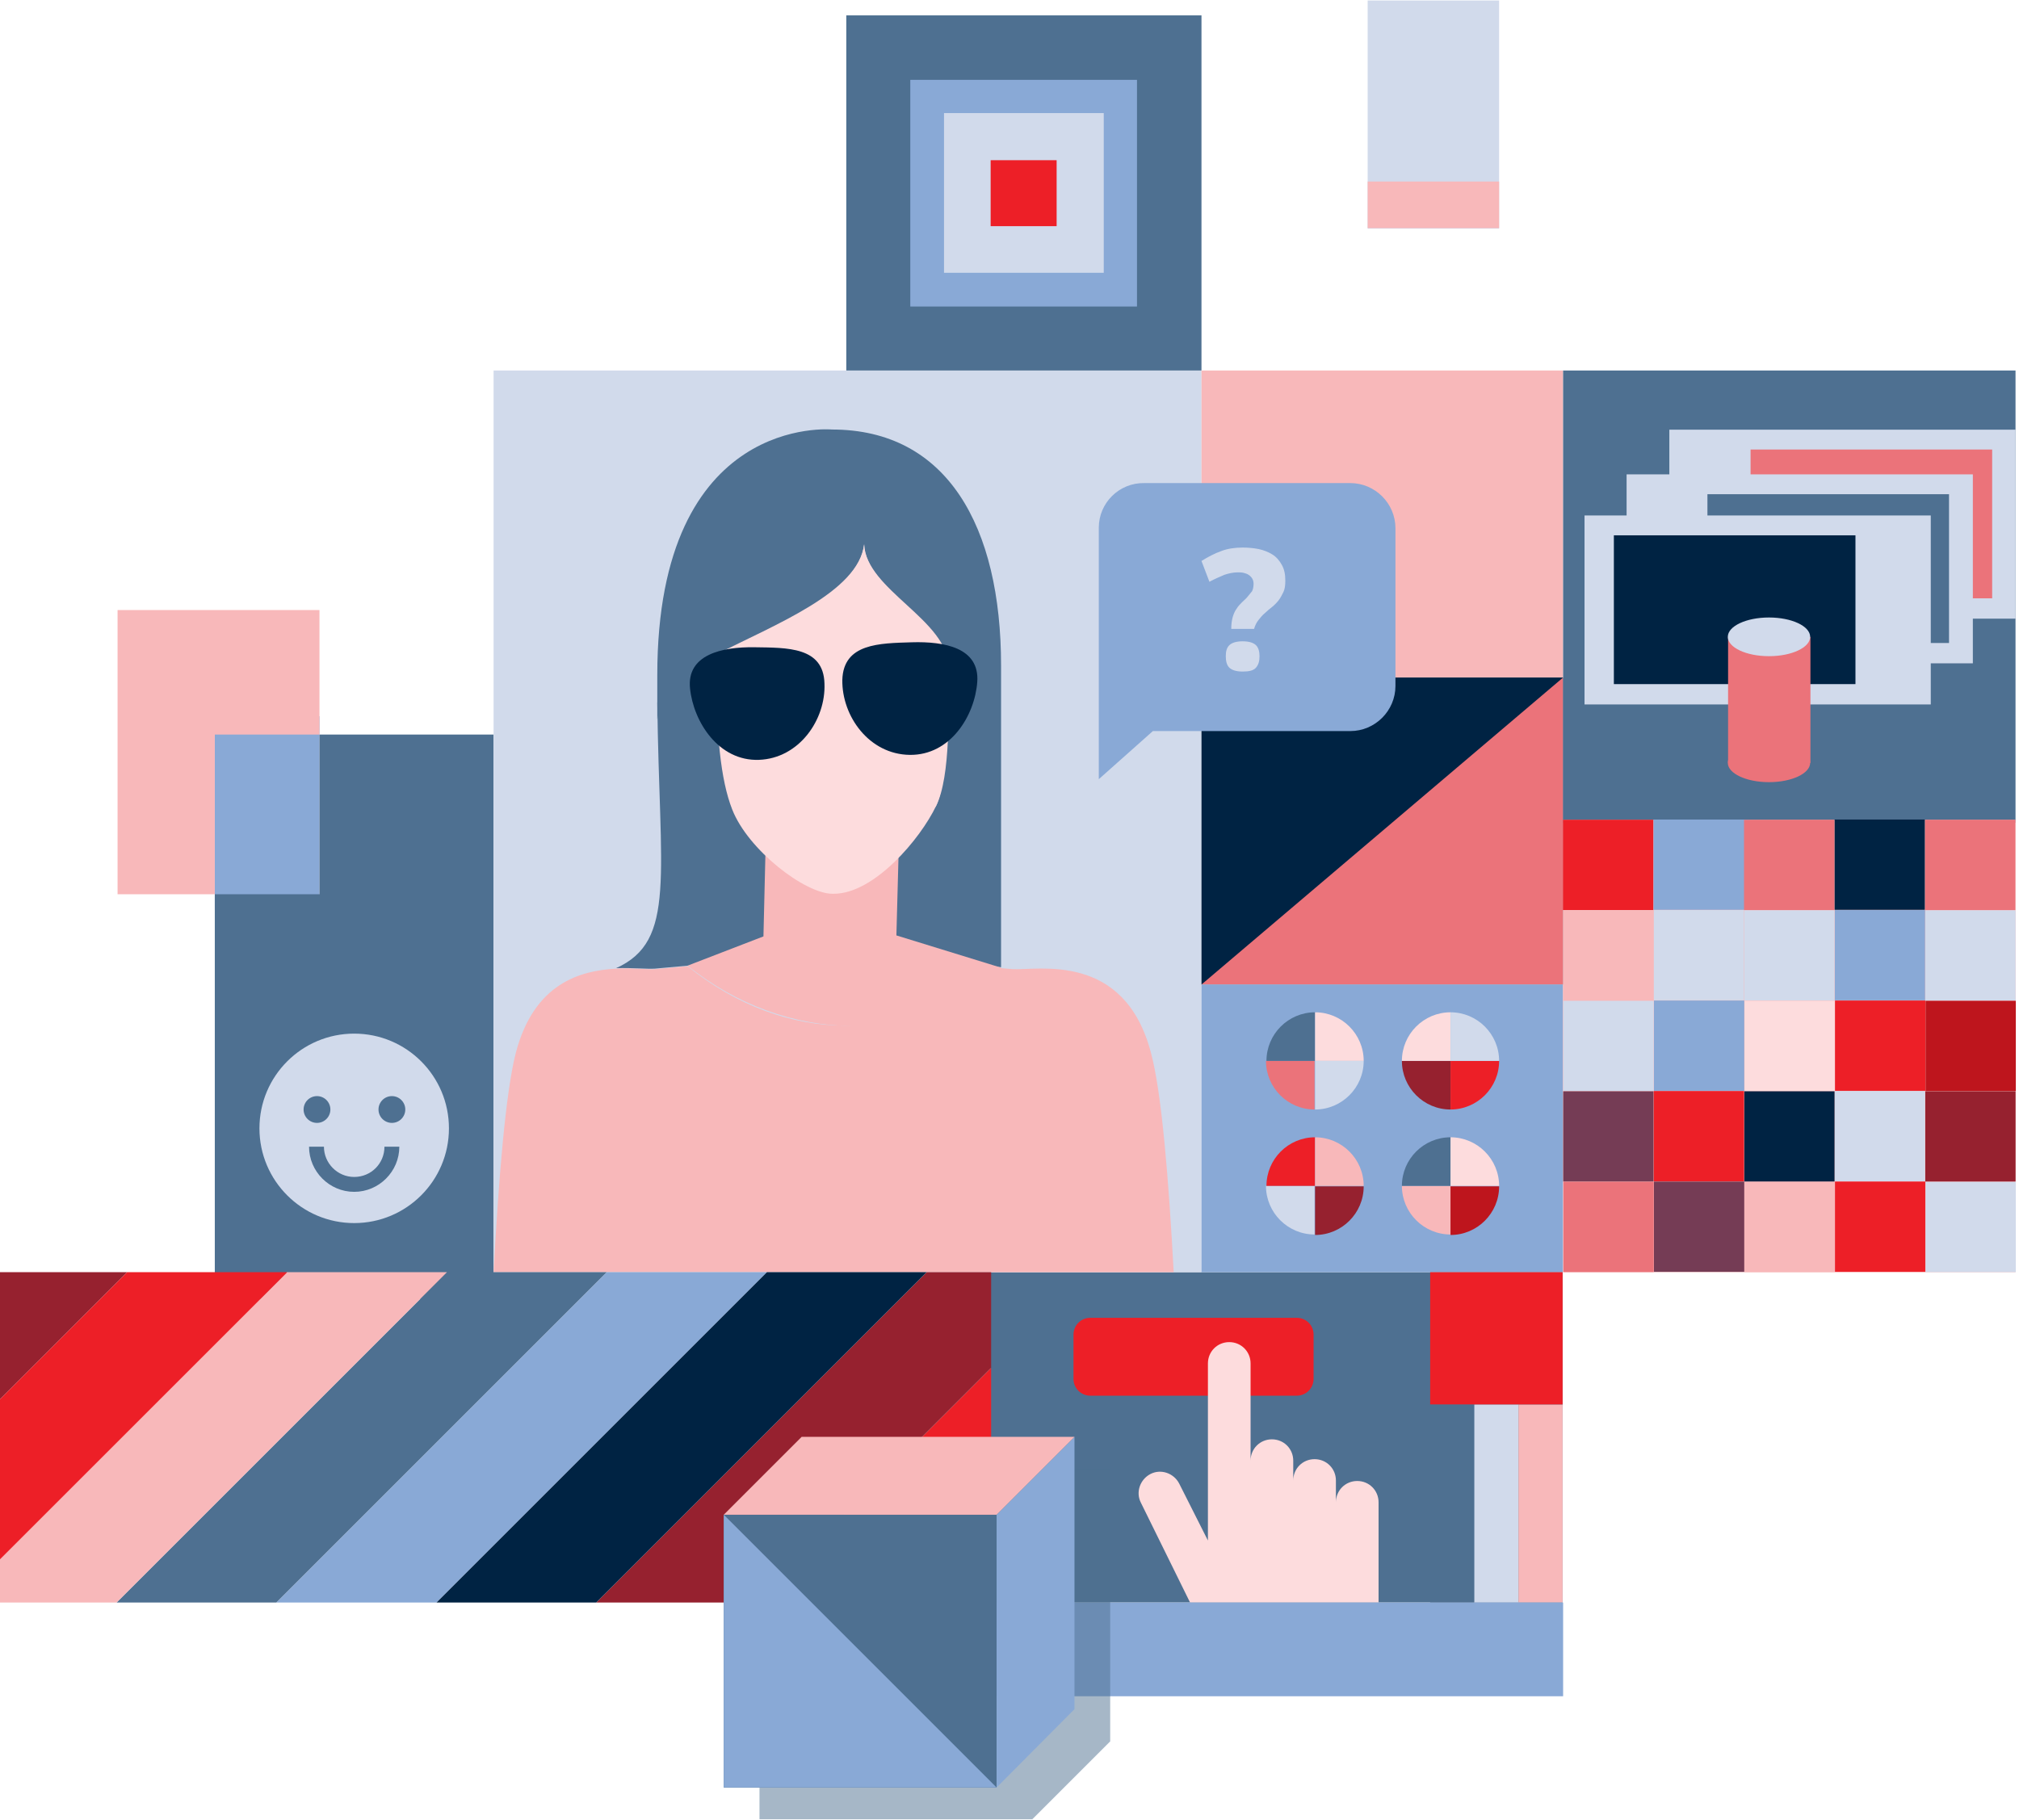 <?xml version="1.0" encoding="utf-8"?>
<!-- Generator: Adobe Illustrator 25.2.3, SVG Export Plug-In . SVG Version: 6.00 Build 0)  -->
<svg version="1.1" id="Layer_2" xmlns="http://www.w3.org/2000/svg" xmlns:xlink="http://www.w3.org/1999/xlink" x="0px" y="0px"
	 viewBox="0 0 407 367" style="enable-background:new 0 0 407 367;" xml:space="preserve">
<style type="text/css">
	.st0{fill:#89A9D6;}
	.st1{fill:#4E7091;}
	.st2{fill:#F8B8BA;}
	.st3{fill:#ED1F27;}
	.st4{fill:#FDDCDD;}
	.st5{fill:#D1DAEB;}
	.st6{fill:#002343;}
	.st7{fill:#EB737A;}
	.st8{fill:#96212F;}
	.st9{fill:#BE151D;}
	.st10{fill:none;}
	.st11{fill:#753C55;}
	.st12{opacity:0.5;fill:#4E7091;}
</style>
<rect x="43.3" y="144.4" class="st0" width="21.1" height="39.1"/>
<g>
	<polygon class="st1" points="64.4,148.1 64.4,180.3 43.3,180.3 43.3,261.9 99.5,261.9 99.5,148.1 	"/>
	<polygon class="st2" points="64.4,148.1 64.4,123 23.7,123 23.7,180.3 43.3,180.3 43.3,148.1 	"/>
</g>
<rect x="199.7" y="256.5" class="st1" width="115.3" height="66.6"/>
<path class="st3" d="M261.4,281.4h-41.6c-1.9,0-3.4-1.5-3.4-3.4v-8.9c0-1.9,1.5-3.4,3.4-3.4h41.6c1.9,0,3.4,1.5,3.4,3.4v8.9
	C264.8,279.9,263.3,281.4,261.4,281.4z"/>
<path class="st4" d="M239.9,323.1h38v-20.2c0-2.4-1.9-4.3-4.3-4.3c-2.4,0-4.3,1.9-4.3,4.3v-4.4c0-2.4-1.9-4.3-4.3-4.3
	c-2.4,0-4.3,1.9-4.3,4.3v-4c0-2.4-1.9-4.3-4.3-4.3c-2.4,0-4.3,1.9-4.3,4.3v-19.6c0-2.4-1.9-4.3-4.3-4.3c-2.4,0-4.3,1.9-4.3,4.3v35.7
	l-5.8-11.5c-1.1-2.1-3.7-3-5.8-1.9c-2.1,1.1-3,3.7-1.9,5.8L239.9,323.1z"/>
<g>
	<rect x="99.5" y="74.7" class="st5" width="142.7" height="181.8"/>
	<g id="XMLID_8_">
		<g>
			<path class="st2" d="M236.6,256.5H99.5c1-18.5,2.4-36.2,4.5-44.3c3.7-14,13-16.5,20.2-16.9c3.3-0.2,6.2,0.2,7.8,0.1l6.6-0.6
				c19.9,16.1,44.6,15.7,61,0.5l0.3-0.3l1.9,0.2l2.3,0.2c5.1,0.3,22.5-3.6,27.9,16.8C234.2,220.3,235.6,238,236.6,256.5z"/>
			<path class="st1" d="M144.3,132.1c-6.4,3.2-11.3,9.6-11.8,12.9c0-1.8,0-6.9,0-8.9c0-52.8,35.2-49.5,35.2-49.5
				c23.2,0,34.1,19.5,34.1,47.6v60.8l-1.9-0.1l-0.3,0.3l-2-0.5h-20l-2.3-28.4l5.2-3.4c1.5-2,7.5,1.1,8.2-0.4c2.9-5.9,2.5-28,2.5-28
				c0.3-8.8-16.7-15.5-17-24.7C173.1,119.5,156.3,126.1,144.3,132.1z"/>
			<path class="st2" d="M201.8,195.1c-16.3,15.9-43.3,15.6-63.2-0.4l12.2-8V168l0.3-0.3c4.5,5.7,11.6,12.1,17.1,12.1
				c0.1,0,0.2,0,0.3,0c6.5-0.2,8.7-8.1,12.8-13.6l-0.6,22.4L201.8,195.1z"/>
			<path class="st1" d="M155.5,165.3l-1.1,2.5l-0.5,21l-15.3,5.9l-6.6,0.6c-1.6,0.1-4.5-0.2-7.8-0.1v0c12.2-5.5,8.7-18.6,8.3-53.5
				c0.4-3.3,5.4-6.4,11.8-9.6c0,1.4,0.5,24.7,3.3,30.4C148.4,164,153.9,163.3,155.5,165.3z"/>
			<path class="st4" d="M191.2,134.5c0,8.3,0.5,22-2.5,28c-3.2,6.7-12.5,17.7-20.6,17.7c-0.1,0-0.2,0-0.3,0c-5.5,0-17-8.8-20.2-17
				c-2.3-5.9-3.3-14.9-3.3-31.2c11.9-6.1,28.8-12.6,29.9-22.3C174.5,118.9,191.2,125,191.2,134.5z"/>
		</g>
	</g>
</g>
<g>
	<path class="st6" d="M152.1,130.5c-6.6-0.1-13.7,1.5-13,8.3c0.7,6.8,5.8,14.7,13.9,14.4c8.1-0.3,13.5-8.1,13.2-15.4
		C166,130.4,158.7,130.6,152.1,130.5z"/>
	<path class="st6" d="M183.8,129.5c6.6-0.2,13.7,1.1,13.2,8c-0.5,6.8-5.4,14.8-13.6,14.7c-8.2-0.1-13.7-7.8-13.6-15.1
		C170,129.7,177.3,129.7,183.8,129.5z"/>
</g>
<rect x="242.2" y="74.7" class="st2" width="72.9" height="61.9"/>
<rect x="242.2" y="136.6" class="st6" width="72.9" height="61.9"/>
<polygon class="st7" points="315.1,136.6 242.2,198.5 315.1,198.5 "/>
<g>
	<rect x="242.2" y="198.5" class="st0" width="72.9" height="58"/>
	<g>
		<path class="st7" d="M255.2,213.9c0,5.4,4.4,9.8,9.8,9.8v-9.8H255.2z"/>
		<path class="st1" d="M265.1,204.1c-5.4,0-9.8,4.4-9.8,9.8h9.8V204.1z"/>
		<path class="st5" d="M265.1,223.7c5.4,0,9.8-4.4,9.8-9.8h-9.8V223.7z"/>
		<path class="st4" d="M265.1,204.1v9.8h9.8C274.9,208.5,270.5,204.1,265.1,204.1z"/>
	</g>
	<g>
		<path class="st8" d="M282.6,213.9c0,5.4,4.4,9.8,9.8,9.8v-9.8H282.6z"/>
		<path class="st4" d="M292.4,204.1c-5.4,0-9.8,4.4-9.8,9.8h9.8V204.1z"/>
		<path class="st3" d="M292.4,223.7c5.4,0,9.8-4.4,9.8-9.8h-9.8V223.7z"/>
		<path class="st5" d="M292.4,204.1v9.8h9.8C302.2,208.5,297.8,204.1,292.4,204.1z"/>
	</g>
	<g>
		<path class="st5" d="M255.2,239.1c0,5.4,4.4,9.8,9.8,9.8v-9.8H255.2z"/>
		<path class="st3" d="M265.1,229.3c-5.4,0-9.8,4.4-9.8,9.8h9.8V229.3z"/>
		<path class="st8" d="M265.1,249c5.4,0,9.8-4.4,9.8-9.8h-9.8V249z"/>
		<path class="st2" d="M265.1,229.3v9.8h9.8C274.9,233.7,270.5,229.3,265.1,229.3z"/>
	</g>
	<g>
		<path class="st2" d="M282.6,239.1c0,5.4,4.4,9.8,9.8,9.8v-9.8H282.6z"/>
		<path class="st1" d="M292.4,229.3c-5.4,0-9.8,4.4-9.8,9.8h9.8V229.3z"/>
		<path class="st9" d="M292.4,249c5.4,0,9.8-4.4,9.8-9.8h-9.8V249z"/>
		<path class="st4" d="M292.4,229.3v9.8h9.8C302.2,233.7,297.8,229.3,292.4,229.3z"/>
	</g>
</g>
<g>
	<g>
		<path class="st0" d="M221.5,106.4v50.7l10.9-9.7h39.8c5,0,9.1-4.1,9.1-9.1v-31.8c0-5-4.1-9.1-9.1-9.1h-41.5
			C225.6,97.3,221.5,101.4,221.5,106.4z"/>
	</g>
	<g>
		<path class="st5" d="M248.2,126.9c0-1,0.1-1.8,0.3-2.5c0.2-0.7,0.5-1.3,0.8-1.7c0.3-0.5,0.7-0.9,1.1-1.3c0.4-0.4,0.8-0.7,1.1-1.1
			s0.6-0.7,0.9-1.1c0.2-0.4,0.3-0.9,0.3-1.5c0-0.4-0.1-0.8-0.3-1.1c-0.2-0.3-0.4-0.5-0.7-0.7c-0.3-0.2-0.6-0.3-1-0.4
			c-0.4-0.1-0.8-0.1-1.2-0.1c-0.9,0-1.8,0.2-2.7,0.5c-0.9,0.4-1.9,0.8-3,1.4l-1.6-4.2c1.3-0.8,2.6-1.5,4-2c1.3-0.5,2.8-0.7,4.3-0.7
			c1.1,0,2.2,0.1,3.2,0.3c1,0.2,2,0.6,2.8,1.1c0.8,0.5,1.4,1.2,1.9,2.1c0.5,0.9,0.7,1.9,0.7,3.2c0,0.9-0.1,1.7-0.4,2.3
			c-0.3,0.6-0.6,1.2-1,1.7c-0.4,0.5-0.8,0.9-1.3,1.3c-0.5,0.4-1,0.8-1.4,1.2c-0.5,0.4-0.9,0.9-1.3,1.4c-0.4,0.5-0.7,1.1-0.9,1.8
			H248.2z M250.5,129.3c1.3,0,2.2,0.3,2.7,0.8c0.5,0.5,0.7,1.3,0.7,2.2c0,1-0.2,1.7-0.7,2.3s-1.4,0.8-2.7,0.8
			c-1.3,0-2.2-0.3-2.7-0.8c-0.5-0.5-0.7-1.3-0.7-2.3c0-1,0.2-1.7,0.7-2.2C248.3,129.6,249.2,129.3,250.5,129.3z"/>
	</g>
</g>
<rect x="315.1" y="74.7" class="st1" width="91.2" height="91.2"/>
<rect x="315.1" y="165.3" class="st2" width="91.2" height="91.2"/>
<rect x="170.6" y="3.1" class="st1" width="71.6" height="71.6"/>
<rect x="177.2" y="9.7" class="st1" width="58.3" height="58.3"/>
<rect x="183.5" y="16.1" class="st0" width="45.7" height="45.7"/>
<rect x="190.3" y="22.8" class="st5" width="32.2" height="32.2"/>
<rect x="199.7" y="32.3" class="st3" width="13.3" height="13.3"/>
<rect x="288.3" y="256.5" class="st3" width="26.7" height="26.7"/>
<rect x="288.3" y="283.2" class="st1" width="8.9" height="39.9"/>
<rect x="297.2" y="283.2" class="st5" width="8.9" height="39.9"/>
<rect x="306.1" y="283.2" class="st2" width="8.9" height="39.9"/>
<g>
	<polygon class="st10" points="103.8,275 119.9,291.2 119.9,291.2 119.9,291.2 154.6,256.5 154.6,256.5 119.9,291.2 103.8,275 
		87.7,258.9 85.3,256.5 85.3,256.5 87.7,258.9 	"/>
	
		<rect x="81.4" y="307.1" transform="matrix(0.707 -0.707 0.707 0.707 -186.723 163.454)" class="st10" width="45.2" height="0"/>
	<polygon class="st10" points="119.9,291.2 119.9,291.2 136,307.3 151.8,323.1 151.8,323.1 136,307.3 	"/>
	<polygon class="st0" points="154.6,256.5 119.9,291.2 88,323.1 55.7,323.1 103.8,275 122.3,256.5 	"/>
	<polygon class="st1" points="122.3,256.5 103.8,275 55.7,323.1 23.5,323.1 87.7,258.9 90.1,256.5 	"/>
	<polygon class="st2" points="90.1,256.5 87.7,258.9 23.5,323.1 -0.3,323.1 -0.3,314.7 57.8,256.5 	"/>
	<polygon class="st3" points="25.6,256.5 -0.3,282.4 -0.3,314.7 57.9,256.5 	"/>
	<polygon class="st8" points="-0.3,256.5 -0.3,282.4 25.6,256.5 	"/>
	<polygon class="st2" points="199.8,323.1 199.8,308 184.7,323.1 	"/>
	<polygon class="st3" points="184.7,323.1 199.8,308 199.8,275.8 152.5,323.1 	"/>
	<polygon class="st8" points="199.8,256.5 199.8,275.8 152.5,323.1 120.2,323.1 136,307.3 186.8,256.5 	"/>
	<polygon class="st6" points="186.8,256.5 136,307.3 120.2,323.1 88,323.1 119.9,291.2 154.6,256.5 	"/>
</g>
<rect x="199.8" y="323.1" class="st0" width="115.3" height="18.9"/>
<g>
	<g>
		
			<rect x="336.5" y="86.7" transform="matrix(-1 -4.625201e-11 4.625201e-11 -1 742.813 211.433)" class="st5" width="69.8" height="38.1"/>
		
			<rect x="352.8" y="90.7" transform="matrix(-1 -4.656909e-11 4.656909e-11 -1 754.391 211.333)" class="st7" width="48.7" height="30"/>
	</g>
	<g>
		
			<rect x="327.8" y="95.7" transform="matrix(-1 -4.626400e-11 4.626400e-11 -1 725.497 229.441)" class="st5" width="69.8" height="38.1"/>
		
			<rect x="344.2" y="99.7" transform="matrix(-1 -4.641988e-11 4.641988e-11 -1 737.093 229.342)" class="st1" width="48.7" height="30"/>
	</g>
	
		<rect x="319.3" y="103.9" transform="matrix(-1 -4.636792e-11 4.636792e-11 -1 708.515 245.931)" class="st5" width="69.8" height="38.1"/>
	
		<rect x="325.2" y="107.9" transform="matrix(-1 -4.641988e-11 4.641988e-11 -1 699.232 245.832)" class="st6" width="48.7" height="30"/>
	<g>
		<ellipse class="st7" cx="356.6" cy="153.8" rx="8.3" ry="3.9"/>
		<g>
			
				<rect x="348.3" y="128.4" transform="matrix(-1 -4.588297e-11 4.588297e-11 -1 713.256 282.212)" class="st7" width="16.6" height="25.4"/>
			<ellipse class="st5" cx="356.6" cy="128.4" rx="8.3" ry="3.9"/>
		</g>
	</g>
</g>
<g>
	<circle class="st5" cx="71.4" cy="227.5" r="19.1"/>
	<g>
		<g>
			<circle class="st1" cx="63.9" cy="223.7" r="2.7"/>
		</g>
		<g>
			<circle class="st1" cx="79" cy="223.7" r="2.7"/>
		</g>
	</g>
	<path class="st1" d="M71.4,240.3c-5,0-9.1-4.1-9.1-9.1h3c0,3.3,2.7,6.1,6.1,6.1s6.1-2.7,6.1-6.1h3
		C80.5,236.2,76.4,240.3,71.4,240.3z"/>
</g>
<g>
	
		<rect x="333.9" y="164.7" transform="matrix(-1.431381e-10 1 -1 -1.431381e-10 517.415 -168.663)" class="st0" width="18.2" height="19.4"/>
	
		<rect x="388.1" y="165.3" transform="matrix(-1.353630e-10 1 -1 -1.353630e-10 571.563 -222.812)" class="st7" width="18.2" height="18.2"/>
	
		<rect x="388.1" y="183.5" transform="matrix(-1.342670e-10 1 -1 -1.342670e-10 589.812 -204.563)" class="st5" width="18.2" height="18.2"/>
	
		<rect x="388.1" y="201.7" transform="matrix(-1.347653e-10 1 -1 -1.347653e-10 608.061 -186.314)" class="st9" width="18.2" height="18.2"/>
	
		<rect x="388.1" y="220" transform="matrix(-1.342670e-10 1 -1 -1.342670e-10 626.309 -168.066)" class="st8" width="18.2" height="18.2"/>
	
		<rect x="388.1" y="238.2" transform="matrix(-1.353630e-10 1 -1 -1.353630e-10 644.558 -149.817)" class="st5" width="18.2" height="18.2"/>
	
		<rect x="369.8" y="165.3" transform="matrix(-1.342670e-10 1 -1 -1.342670e-10 553.315 -204.563)" class="st6" width="18.2" height="18.2"/>
	
		<rect x="369.8" y="183.5" transform="matrix(-1.353630e-10 1 -1 -1.353630e-10 571.563 -186.314)" class="st0" width="18.2" height="18.2"/>
	
		<rect x="369.8" y="201.7" transform="matrix(-1.342670e-10 1 -1 -1.342670e-10 589.812 -168.066)" class="st3" width="18.2" height="18.2"/>
	
		<rect x="369.8" y="220" transform="matrix(-1.342670e-10 1 -1 -1.342670e-10 608.061 -149.817)" class="st5" width="18.2" height="18.2"/>
	
		<rect x="369.8" y="238.2" transform="matrix(-1.353630e-10 1 -1 -1.353630e-10 626.309 -131.569)" class="st3" width="18.2" height="18.2"/>
	
		<rect x="351.6" y="165.3" transform="matrix(-1.342670e-10 1 -1 -1.342670e-10 535.066 -186.314)" class="st7" width="18.2" height="18.2"/>
	
		<rect x="351.6" y="183.5" transform="matrix(-1.342670e-10 1 -1 -1.342670e-10 553.315 -168.066)" class="st5" width="18.2" height="18.2"/>
	
		<rect x="351.6" y="201.7" transform="matrix(-1.353630e-10 1 -1 -1.353630e-10 571.563 -149.817)" class="st4" width="18.2" height="18.2"/>
	
		<rect x="351.6" y="220" transform="matrix(-1.347653e-10 1 -1 -1.347653e-10 589.812 -131.569)" class="st6" width="18.2" height="18.2"/>
	
		<rect x="351.6" y="238.2" transform="matrix(-1.347653e-10 1 -1 -1.347653e-10 608.061 -113.32)" class="st2" width="18.2" height="18.2"/>
	
		<rect x="333.3" y="183.5" transform="matrix(-1.353630e-10 1 -1 -1.353630e-10 535.066 -149.817)" class="st5" width="18.2" height="18.2"/>
	
		<rect x="333.3" y="201.7" transform="matrix(-1.341666e-10 1 -1 -1.341666e-10 553.315 -131.569)" class="st0" width="18.2" height="18.2"/>
	
		<rect x="333.3" y="220" transform="matrix(-1.353630e-10 1 -1 -1.353630e-10 571.563 -113.32)" class="st3" width="18.2" height="18.2"/>
	
		<rect x="333.3" y="238.2" transform="matrix(-1.342670e-10 1 -1 -1.342670e-10 589.812 -95.071)" class="st11" width="18.2" height="18.2"/>
	
		<rect x="315.1" y="165.3" transform="matrix(-1.343665e-10 1 -1 -1.343665e-10 498.569 -149.817)" class="st3" width="18.2" height="18.2"/>
	
		<rect x="315.1" y="183.5" transform="matrix(-1.352635e-10 1 -1 -1.352635e-10 516.818 -131.569)" class="st2" width="18.2" height="18.2"/>
	
		<rect x="315.1" y="201.7" transform="matrix(-1.336693e-10 1 -1 -1.336693e-10 535.066 -113.32)" class="st5" width="18.2" height="18.2"/>
	
		<rect x="315.1" y="220" transform="matrix(-1.348647e-10 1 -1 -1.348647e-10 553.315 -95.071)" class="st11" width="18.2" height="18.2"/>
	
		<rect x="315.1" y="238.2" transform="matrix(-1.348647e-10 1 -1 -1.348647e-10 571.563 -76.823)" class="st7" width="18.2" height="18.2"/>
</g>
<rect x="275.7" y="0.1" class="st5" width="26.5" height="46"/>
<rect x="275.7" y="36.6" class="st2" width="26.5" height="9.4"/>
<path class="st12" d="M223.8,296.2h-55l-15.7,15.7v54.9c0,0,0,0,0,0h8.2h46.8v0l15.7-15.7V296.2z"/>
<g>
	<g>
		<rect x="145.9" y="305.4" class="st1" width="55" height="55"/>
	</g>
	<polygon class="st0" points="216.6,289.7 200.9,305.4 200.9,360.4 216.6,344.6 	"/>
	<polygon class="st2" points="216.6,289.7 200.9,305.4 145.9,305.4 161.6,289.7 	"/>
</g>
<polygon class="st0" points="145.9,305.4 200.9,360.4 145.9,360.4 "/>
</svg>
